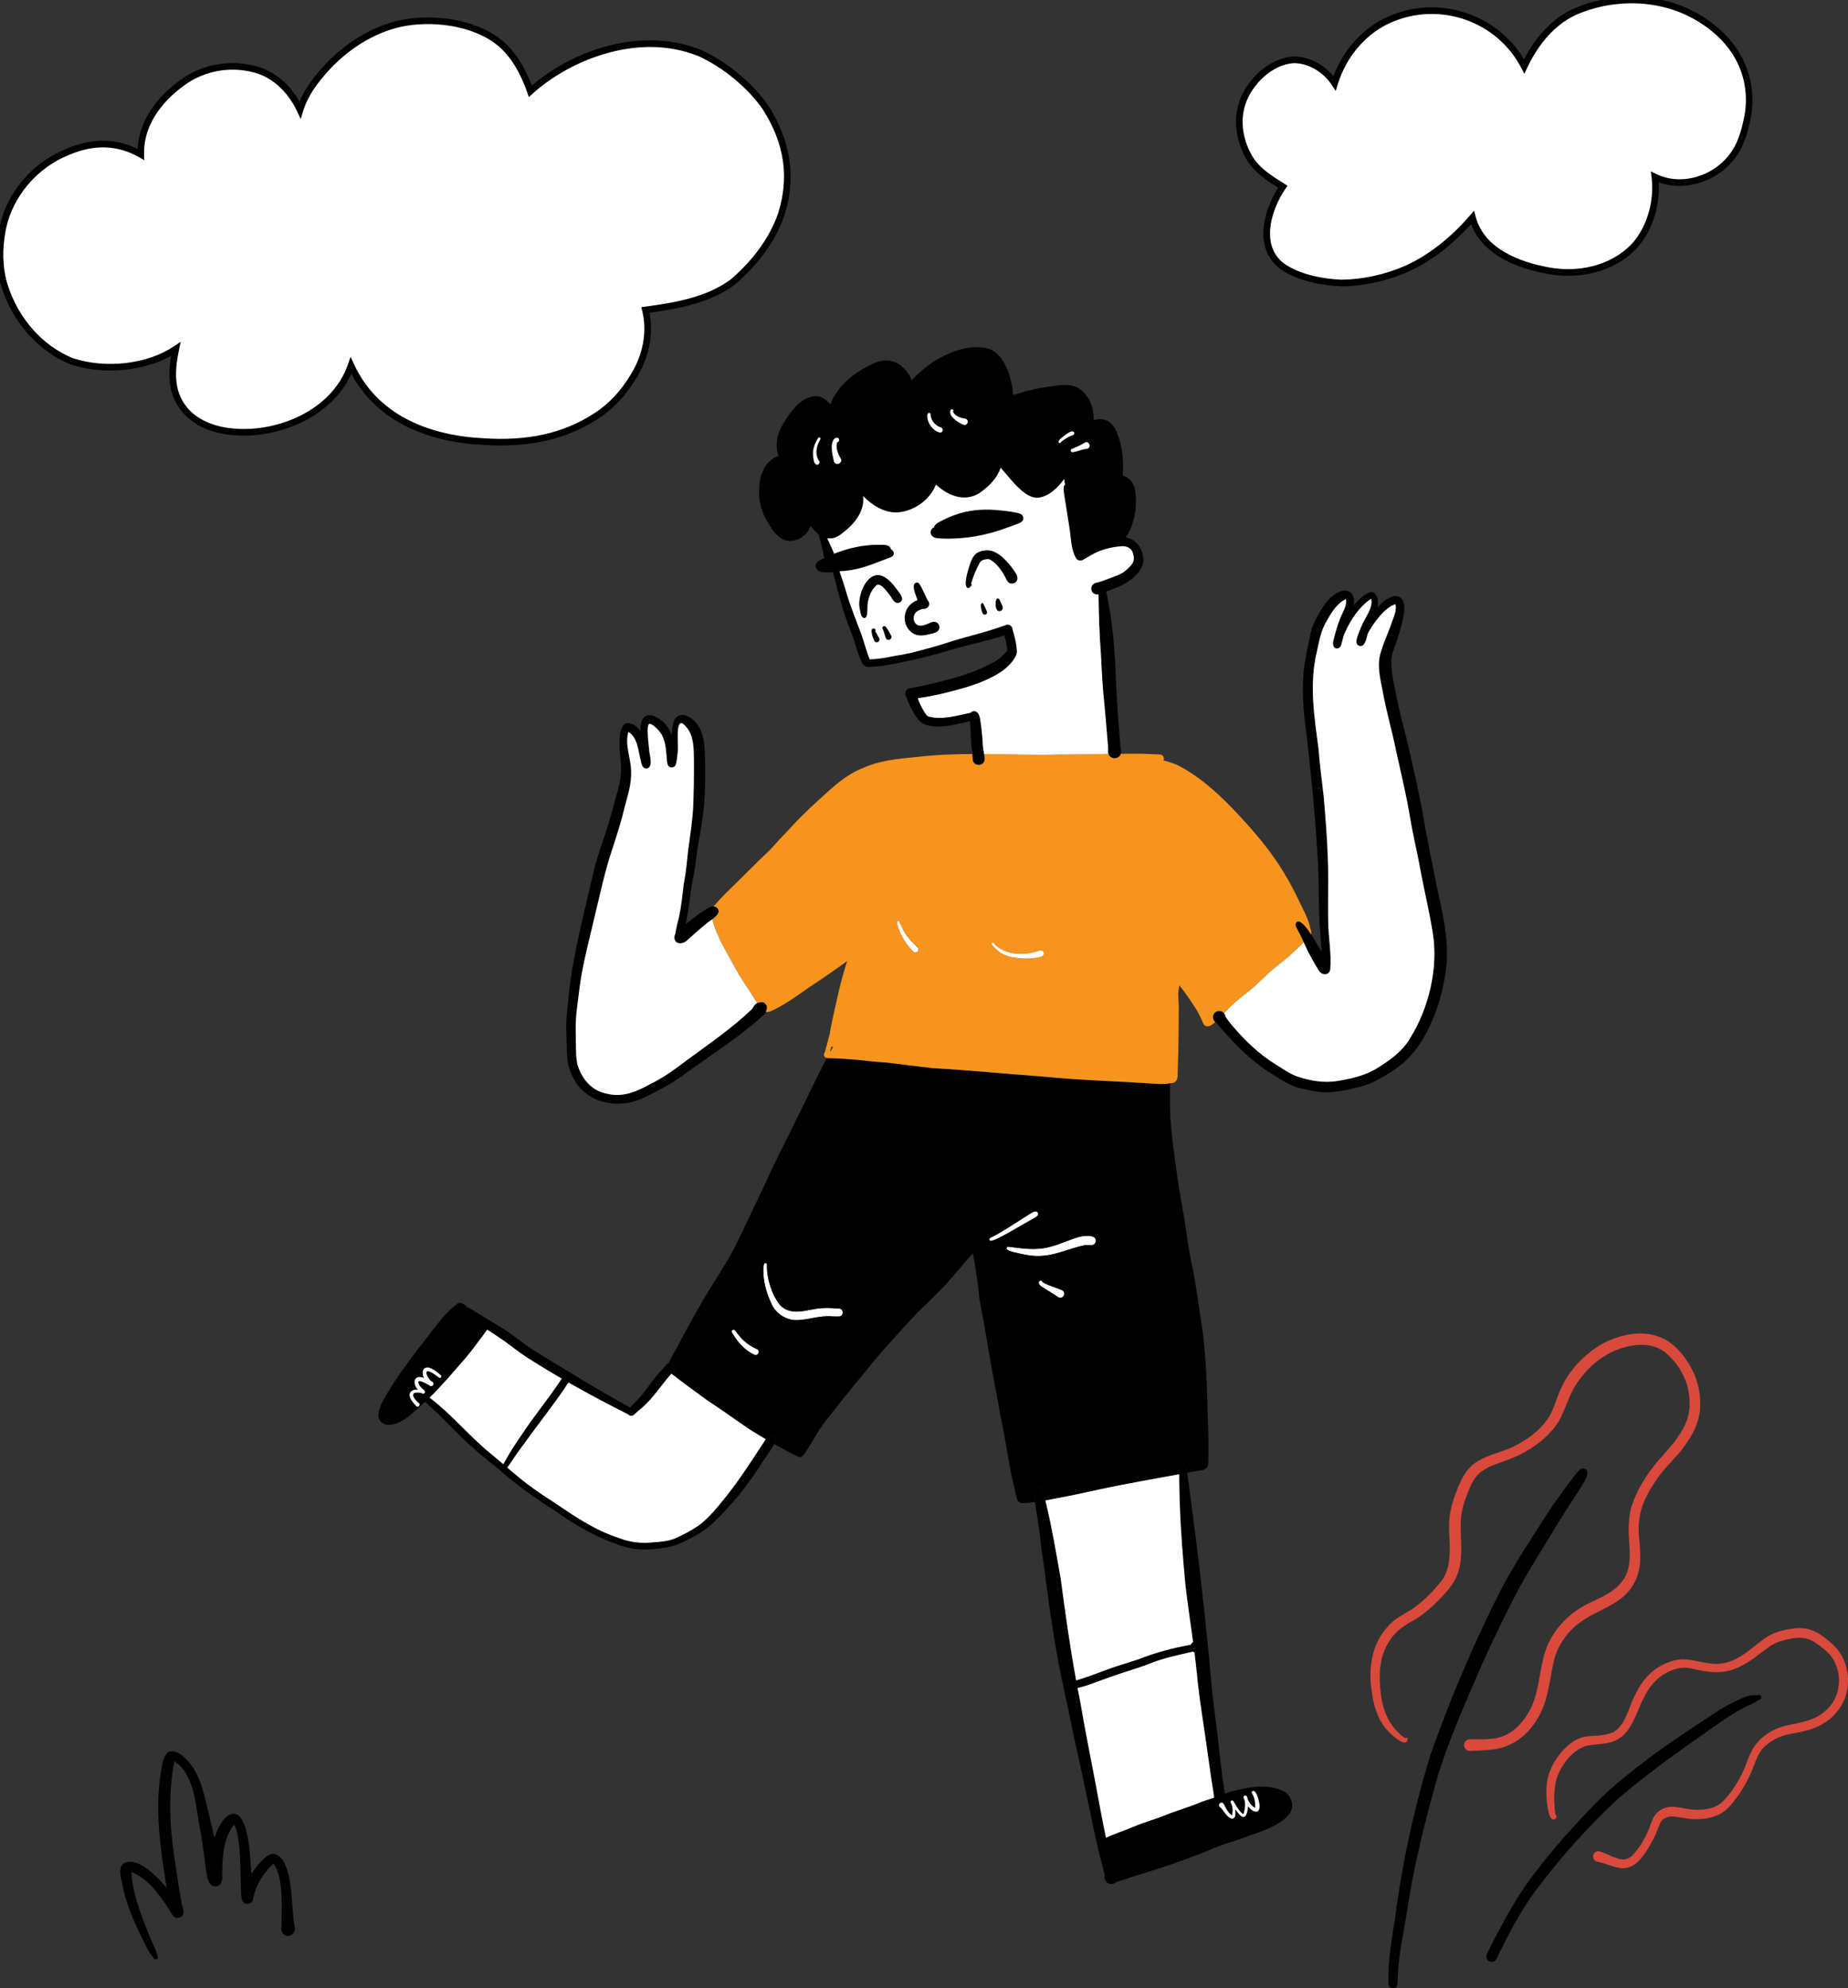<?xml version="1.0" encoding="UTF-8"?>
<svg id="Layer_1" data-name="Layer 1" xmlns="http://www.w3.org/2000/svg" viewBox="0 0 1394.15 1499.77">
  <rect x="0" y="0" width="1394.15" height="1499.77" fill="#333333" stroke="none"/>
  <defs>
    <style>
      .cls-1 {
        fill: #fff;
      }

      .cls-2 {
        fill: #d94a3d;
      }

      .cls-3 {
        fill: #f7941d;
      }

      .cls-4 {
        fill: #c9d9e1;
      }
    </style>
  </defs>
  <path class="cls-2" d="m572.2,1018.79c.9,1.78-1.11,4-2.96,3.19-6.04-2.74-11-7.73-14.72-13.12-.83-1.17-1.56-2.43-2.26-3.69-.29-.36-.41-.85-.24-1.32,1.32-2.26,3.06.33,3.92,1.57,2.21,2.94,4.71,5.67,7.64,7.91,2.1,1.57,4.37,2.92,6.76,4.01.76.29,1.52.66,1.86,1.45Z"/>
  <path class="cls-2" d="m633.05,987.01c3.66.33,3.58,5.82-.12,5.99-1.93.03-3.86-.04-5.39-.08-9.55-.87-18.66,3.14-28.15,2.8-7.35-.59-14.2-5.3-17.26-12.03-3.37-7.15-5.68-14.68-6.18-22.5-.07-2.6-.3-5.43.54-7.92.61-1.06,2.24-.54,2.13.68,0-.04,0-.07-.01-.11,0-.02,0-.05-.02-.07-.31,10.23,3.49,22.58,9.85,30.61,8.52,8.83,20.2,3.37,30.54,2.42,4.73-.42,9.38-.05,14.08.2Z"/>
  <path class="cls-2" d="m782.92,914.66c1.11,1.83-.97,3.19-2.38,3.95-2.24,1.26-4.48,2.51-6.71,3.8-5.77,3.34-11.53,6.71-17.39,9.9-2.92,1.39-5.85,3.28-9.08,3.73-.77-.05-1.33-.99-.92-1.69.9-1.17,2.83-1.55,3.99-2.32,6.6-3.54,12.84-7.7,19.17-11.69,2.71-1.72,5.39-3.5,8.14-5.16,1.48-.87,3.9-2.41,5.18-.5Z"/>
  <path class="cls-2" d="m801.3,973.24c3.66,2.08.35,7.44-3.18,5.11-2.97-2.13-6.13-3.95-9.22-5.86-1.83-1.45-5.15-2.49-5.29-5.15.11-1.64,2.63-1.82,2.92-.22,4.56,2.82,9.93,3.93,14.78,6.13Z"/>
  <path class="cls-2" d="m826.74,935.73c.08,1.74-1.36,3.46-3.16,3.46-1.71,0-3.4-.1-5.1.02-12.16,2.44-23.7,8.58-36.39,8.17-5.73-.08-11.33-1.52-16.9-2.75-1.89-.54-4.06-.89-5.55-2.24-.59-.74-.12-1.87.78-2.02,10.31,1.27,21.03,3.03,31.24.24,7.54-1.85,14.55-5.28,21.96-7.51,3.33-.91,12.81-2.39,13.11,2.63Z"/>
  <path class="cls-4" d="m541.74,685.7c1.52,2.85-1.31,5.46-4.36,7.69-.36-1.64-.54-3.15-.47-4.43-.7.61-1.45,1.45-2.43,1.36-.54-.11-.93-.66-.82-1.21.13-.6.67-1.05,1.06-1.48,1.18-1.3,2.36-2.62,3.53-3.93.12,0,.24-.01.37-.01,1.31.06,2.52.87,3.12,2.02Z"/>
  <path class="cls-4" d="m572.97,756.07c3.38-1.37,7.02,2.57,5.26,5.82-.07.52-.22,1-.45,1.46-.35-.04-.71-.11-1.07-.23-1.03-.4-1.77-1.24-2.43-2.1-1.09-1.43-2.11-2.91-3.09-4.42.52-.26,1.1-.45,1.77-.53Z"/>
  <path class="cls-4" d="m692.17,714.58c2.13,2.07-.94,5.34-3.12,3.32-3.91-3.81-7.05-8.37-9.45-13.26-.56-1.21-5.02-11.3-1.46-9.95h0c2.26,4.75,4.44,9.8,8.04,13.74,1.96,2.33,3.9,4.05,5.99,6.14Z"/>
  <path class="cls-4" d="m787.43,718.5c.66,2.28-1.55,3.23-3.36,3.5-5.82,1.35-11.86,1.34-17.76.47-6.39-.55-12.35-3.39-16.61-8.23-.65-.83-1.68-1.72-1.66-2.85.06-.78,1.24-.78,1.38-.06,8.8,9.57,23.48,9.64,34.98,5.58,1.26-.4,2.63.33,3.02,1.58Z"/>
  <path class="cls-4" d="m923.29,764.08s.08.09.11.14c-1.76,1.83-3.53,3.67-5.34,5.46-.41.38-.85.82-1.32,1.27-.49-.4-.9-.9-1.2-1.47-1.09-2.09-.43-4.74,1.5-6.09,1.94-1.36,4.65-1.04,6.24.7Z"/>
  <path class="cls-4" d="m989.2,704.94c-.22,1.49-1.02,2.73-2.85,3.11-.96.91-1.91,1.83-2.86,2.75-1.33-2.89-2.67-5.77-4.19-8.57-.72-1.57-1.96-3.1-1.97-4.89.03-1.34,1.22-2.44,2.54-2.35,2.78.68,6.17,5.08,9.33,9.95Z"/>
  <path d="m460.47,832.18c-16.37-2.15-27.45-12.69-31.68-28.48-1.47-7.69-1.07-15.6-1.45-23.4-.78-12.51,1.4-24.93,2.67-37.29,3.55-28.36,11.16-56.02,17.42-83.86,2.99-12.94,7.72-25.37,11.72-38.01,2.54-8.68,4.75-17.47,7.22-26.17,2.82-9.48,2.49-19.3,1.06-28.91-.39-5.28-.66-19.09,5.32-20.65,4.17-.45,8.08,2.78,10.47,5.93-.94-21.54,19.89-9.5,23.51,3.21.27-4.78.24-10.71,4.16-14.05,4.33-2.91,9.8-.05,12.89,3.4,8.25,7.97,7.75,20.14,8.19,30.75.21,10.8.01,21.63-.79,32.4-1.09,13.35-4.24,26.59-5.98,39.81-.67,8.48-2.87,17.18-4.07,25.48-1.11,8.25-2.02,16.54-3.74,24.68,3.67-3.03,7.45-5.92,11.38-8.61,3.09-1.83,6.09-4.68,9.85-4.74,1.31.06,2.52.87,3.12,2.02,2.47,4.62-6.52,8.62-9.32,11.4-4.73,3.77-9.13,7.92-13.7,11.87-2.52,2.98-8.74,4.11-9.82-.68,0,.01-.02.02-.02.03-.3-1.32-.01-2.78.65-4,.5-4.29,1.76-8.42,2.74-12.61,1.76-8.24,2.57-16.61,3.57-24.96,1.67-8.37,2.44-16.85,3.3-25.33,1.68-12.13,3.49-23.35,3.95-35.42.35-10.69.52-22.31.42-32.82-.19-8.51.16-18.01-5.78-24.83-9.05-11.14-5.68,13.67-6.36,17.85-.42,3.62-.47,7.41-1.67,10.88-.96,2.17-4.33,2.51-5.61.45-1.15-2.16-.87-4.76-1.21-7.13-.44-5.8-1.05-11.8-4.06-16.91-1.04-1.88-7.6-9.05-9.44-7.2.06-.12.11-.21.17-.32-.97,1.68-.86,3.7-.94,5.57.1,4.5.53,9,1.08,13.47-.02,3.9,3.65,13.15-1.47,14.6-3.2.71-4.24-2.81-4.66-5.27-2.11-7.49-2.14-17.78-9.48-22.25-2.85,9.71,1.79,19.39,2.04,29.15.52,9.88-2.62,19.01-5.04,28.3-2.51,10.62-5.88,20.99-9.29,31.36-6.22,18.71-10.07,38.11-14.77,57.24-3.85,16.1-8.02,32.27-10,48.73-.92,8.03-2.19,15.35-2.58,23.18-.26,5.33,0,11.47.02,16.57.18,5.59-.06,11.3,1.29,16.76,3.37,10.65,10.56,19.3,21.87,21.53,12.09,3.21,23.17-1.67,33.53-7.5,9.62-4.67,18.23-10.99,26.7-17.45,16.93-12.48,34.43-24.37,49.65-38.97,1.32-2.28,2.57-4.55,5.49-4.91,3.38-1.37,7.02,2.57,5.26,5.82-.16,1.28-.91,2.38-1.77,3.32-18.69,17.24-40.48,30.73-60.98,45.69-8.55,6.34-17.98,11.29-27.51,15.99-8.36,4.53-18.05,6.51-27.5,5.3Z"/>
  <path d="m708.27,471.18c.94,1.81.39,4.14-1.3,5.29-1.46,1.02-3.19,1.37-4.9,1.73-4.18,1.09-8.84,2.01-12.84-.17-10.31-6.13-8.35-21.42,2.88-25.29-.79-3.23-4.2-9.73-2.09-12.55.86-.98,2.33-1,3.28-.16,3.12,4.32,4.56,9.74,7.51,14.18.93,2.4-.99,5.01-3.5,5.08-2.34.06-4.62,1.05-6.31,2.66-2.58,2.55-2.19,7.61,1.06,9.45,3.01,1.43,6.41-.24,9.22-1.46,2.32-1.33,5.65-1.46,7,1.25Z"/>
  <path d="m680.49,450.8c.75,2.79-2.72,5.15-5.07,3.5-1.41-.9-2.16-2.42-3.06-3.77-1.63-2.35-7.77-11.26-10.88-9.25-4.06,3.47-6.19,8.82-6.85,14.02-.62,2.48.79,11.35-2.94,10.9-2.56-.89-2.35-4.41-3.01-6.6-2.49-9.05,5.09-29.71,16.9-25.17,4.78,2.03,8.18,6.26,11.21,10.33,1.28,1.97,3.06,3.73,3.71,6.04Z"/>
  <path d="m766.04,432c1.91,2.36,2.44,6.14-.67,7.74-5.09,2.15-6.21-3.22-8.12-6.54-2.67-4.12-5.61-8.34-9.93-10.86-1.58-1.03-3.41-.56-5.1-.11-1.67.29-2.75,1.38-3.43,2.89-2.66,4.82-4.64,9.97-6.16,15.25.91.71.23,1.81-.66,2.14-.24.85-1.29,1.35-2.09.93-3.45-1.8.75-14.53,1.79-17.7,2.32-7.23,5.11-10.18,12.94-10.72,6.45,0,11.69,4.83,15.75,9.38,2.14,2.34,4,4.9,5.68,7.59Z"/>
  <path d="m663.29,481.44c1.2,2.47-2.38,4.36-3.74,1.94-.71-1.46-4.07-10.17-.33-9.23.64-.13,1.29.28,1.35.97.02.32-.09.61-.28.81.89,1.9,2.08,3.63,3,5.5Z"/>
  <path d="m672.33,479.45c1.32,2.6-2.63,4.65-3.97,2.06-.99-2.28-1.38-4.7-2.33-6.99-1.34-1.25.79-3,2.03-1.92,1.82,2.03,2.9,4.61,4.27,6.85Z"/>
  <path d="m744.59,461.33c.32.81-.08,1.76-.84,2.15-.74.39-1.78.18-2.24-.55-.88-1.39-2.68-7.48-.51-8.1.38-.03.76.26.87.59,1.01,1.91,1.87,3.92,2.71,5.91Z"/>
  <path d="m756.38,457.63c.77,2.05-1.5,4.15-3.47,3.14-2.27-1.08-2.22-7.09-1.06-8.97.92-1.03,2.16,0,2.44,1.04.66,1.61,1.54,3.14,2.09,4.79Z"/>
  <path d="m710.51,406.24c-2.68-.26-6.01,0-7.73-2.46-1.35-1.99-.62-5.11,1.81-5.89.49-2.32,2.65-3.5,4.61-4.47,3.37-1.82,6.84-3.42,10.44-4.73,10.12-3.87,21.06-4.87,31.81-4.03,4.77.39,9.52.95,14.23,1.83,2.35.46,5.79.88,6.3,3.76.58,2.74-2.07,4.13-4.25,4.88-2.38.97-4.82,1.82-7.25,2.66-15.92,6.12-32.9,9.1-49.96,8.46Z"/>
  <path d="m849.23,405.35c8.27,1.46,13.51,9.06,13.36,18.11-1.14,9.02-11.7,16.35-19.57,19.51-2.76,1.19-5.62,2.16-8.45,3.18,4.82,22.58,6.71,45.74,7.36,68.77.7,14.41,1.72,28.81,2.9,43.19.18,2.25.28,4.53.58,6.77.4,1.19.58,2.48.19,3.67-.07.21-.15.42-.26.63-1.4,3.1-5.91,3.78-8.14,1.18-.47-.5-.79-1.07-1-1.68-.32-.97-.34-2.05-.15-3.08-.07-2.64-.39-5.29-.6-7.92-.68-8.87-1.5-17.74-2.29-26.6-1.35-12.2-1.95-24.44-2.56-36.7-1.14-15.33-1.69-30.71-1.87-46.07-.47.08-.95.1-1.43.04-5.23-.47-5.37-7.47-.5-8.78,3.39-.54,6.53-1.97,9.74-3.15,4.38-1.67,9.02-3.01,12.69-6.06,5.42-4.77,7.83-7.31,4.87-14.64-1.28-2.48-4.48-3.81-7.19-3.74-6.51.38-12.98,1.77-19,4.31-3.47,1.62-6.72,3.62-10.04,5.51-1.82,1.44-4.73,1.45-6.06-.66-4.14-7.21-3.73-15.95-5.14-23.94-1.15-7.54-2.38-15.06-3.59-22.6-.34-2.59-1.07-5.34-.44-7.92.14-.47.47-.81.87-1.02-.26-1.42-.51-2.84-.75-4.26-4.57,6.24-10.72,12.48-18.6,13.93-11.06,1.86-22.3-15.12-29.24-22.45-2.49,7.43-8.22,13.36-14.43,17.92-11.34,8.68-24.91,3.59-34.38-5.26-4.54,11.56-16.38,19.91-28.68,20.96-10.18.61-19.4-5.33-26.29-12.31,1.57,12.14-7.77,22.41-16.97,29-3.51,2.64-6.9,3.36-10.08,2.78,1.78,3.87,3.61,7.72,5.18,11.69,10.44-4.12,21.59-6.74,32.8-6.73,3.29.31,9.13-1.01,10.04,3.29,2.94,1.58,3.07,5.11-.34,6.21-4.1,1.58-8.21,3.11-12.32,4.69-8.24,3.17-16.9,5.42-25.76,5.77-.11.02-.23.04-.34.06,1.9,5.51,3.77,11.03,5.36,16.65,3.15,10.49,7.33,20.62,11.13,30.87,2.2,6.24,3.78,12.69,6.27,18.83,6.52-.09,12.2-1.22,18.37-2.46,8.04-1.15,15.9-3.01,23.69-5.27,7.32-1.76,14.46-4.19,21.65-6.43,8.23-2.47,16.58-4.54,24.81-7.02,4.64-1.34,9.21-2.93,13.78-4.48,2.16-1.29,5.26.24,5.43,2.79l.2.82c1.47,5.03,2.77,10.11,3.13,15.36.09,1.29-.15,2.6-.62,3.8-2.37,4.97-6.6,8.96-11.03,12.14-8.11,5.49-17.3,8.92-26.57,11.87-12,3.52-24.19,6.52-36.58,8.27,1.25,3.47,2.81,6.8,4.72,9.97.95,1.33,1.75,3.09,3.32,3.77,10.39,2.88,21.49-.73,31.75-2.77,1.1-1.37,3.11-1.59,4.57-.68,1.63.94,2.22,3.05,2.56,4.79,1.14,6.03,1.65,12.14,2.07,18.25,0,2.96.61,5.85,1.04,8.76.23,1.5.4,3.01.4,4.53-.83,4.49-7.26,5.02-8.82.7-.39-1.75-.38-3.5-.45-5.26-.05-1.19-.13-2.38-.39-3.57-.97-7.03-.57-14.17-1.36-21.23-10.6,2.64-32.34,8.71-39.67-1.97-3.12-4.14-5.45-8.83-7.37-13.62-.72-2.26-2.67-4.4-1.42-6.83.77-1.8,2.7-2.46,4.5-2.55,2.39-.42,4.76-.94,7.14-1.41,19.16-4.39,38.75-8.95,55.97-18.77,3.33-2.16,6.48-4.77,8.92-7.92-.19-3.93-1.17-7.8-2.12-11.61-12.43,4.17-25.91,6.71-38.39,10.36-16.91,5.18-34.51,9.42-51.86,12.35-3.63.57-7.3.87-10.97,1.03-2.57.43-5.12-.59-6.23-3.05-3.54-7.14-5-15.11-7.97-22.48-5.17-12.79-8.89-26.11-12.23-39.47-.55-2.14-1.13-4.27-1.68-6.41-2.6.26-5.22.32-7.82.03-4.19-.25-7.14-4.54-3.77-7.89,1.55-1.16,3.35-1.98,5.11-2.83-.77-1.82-.71-4.15-1.3-5.98-.97-3.98-1.96-7.96-3.06-11.9,0-.03-.01-.07-.02-.1-2.24-1.67-4.29-3.86-6.1-6.25-2.15,6.73-8.75,11.42-15.8,11.32-9.47-.48-14.24-10.13-18.3-17.44-7.62-13.4-7.22-41.03,10.03-46.62-3.79-10.16.31-20.24,6.19-28.64,5.21-7.87,12.56-16.63,22.84-16.49,4.13.29,7.21,3.42,10.1,6.06,5.49-14.17,18.25-24.13,31.7-30.37,13.56-6.47,23.57-.39,29.77,12.3,12.97-14.56,35.81-27.89,55.86-24.31,14.33,3.15,19.48,22.74,20.51,35.49,7.73-2.29,15.2-4.57,23.18-5.73,6.63-.9,13.34-2.47,20.04-1.6,11.85,2,18.07,15.19,17.53,26.26,9.72-2.61,15.38,2.49,18.26,11.47,2.58,6.94,3.8,14.42,3.88,21.82.04,2.86-.13,5.72-.14,8.58,4.31,1.37,8.19,5.02,9.02,9.94,2.1,11.21.14,27.19-6.88,36.63Z"/>
  <path d="m990.57,822.93c-5.92-1.1-11.91-2.31-17.4-4.86-5.54-2.63-10.55-6.2-15.78-9.39-13.63-8.48-24.77-20.25-35.47-32.08-1.41-1.62-2.71-3.33-4.08-4.99-.97-.44-1.79-1.2-2.29-2.15-1.09-2.09-.43-4.74,1.5-6.09,1.94-1.36,4.65-1.04,6.24.7.69.76,1.13,1.75,1.22,2.78.99,1.51,1.96,2.89,2.99,4.15,10.11,12.46,21.75,23.86,35.49,32.28,4.8,2.97,9.67,6.42,14.92,8.44,10.15,3.54,21.12,5.44,31.8,3.55,10.42-1.76,20.98-4.16,29.94-10.02,9.37-5.9,18.68-12.47,24.23-22.31,13.93-22.24,21.22-52.44,17.14-78.46-2.34-14.97-5.85-29.72-8.76-44.58-1.35-7.67-2.89-15.32-4.54-22.93-1.73-7.85-3.23-15.75-4.55-23.68-2.67-15.55-6.41-30.88-9.8-46.28-3.04-15.21-7.49-30.08-10.21-45.35-1.99-10.39-4.64-20.15-1.36-30.12,1.99-6.63,4.88-12.95,7.26-19.45,1.62-5.26,4.85-10.7,3.72-16.31,0,0,0,0,0,0-7.62,1.89-16.07,13.61-19.94,20.25-2.14,3.29-1.64,8.53-4.96,10.91-1.48.79-3.42.23-4.21-1.3-.94-2.14.11-4.48.75-6.55.79-2.31,1.72-4.58,2.72-6.81,2.2-5.86,9.32-14.42,7.19-20.64-9.12,6.16-15.3,15.72-19.75,25.61-1.48,3.04-1.79,6.43-2.89,9.59-.65,1.98-3.25,3.16-4.9,1.61,0,0,0,0,0,0-1.83-1.67-1.08-4.49-.54-6.61,1.3-5,2.63-10.03,4.58-14.82,1.68-4.77,5.6-10.05,4.59-15.22-6.74,3.33-10.79,9.89-14.35,16.24-4.41,7.05-5.8,15.26-7.55,23.25-5.99,24.05-2.09,48.94,1.14,73.09.9,12.01,2.54,23.92,3.89,35.88,1.42,15.74,2.62,31.5,3.19,47.3.62,16-.06,31.86.27,47.84.17,11.91,2.55,23.79,1.55,35.71-.66,4.82-6.33,4.79-8.61,1-3.07-4.86-5.82-9.94-8.49-15.03-2.41-4.94-4.52-10.03-7.14-14.86-.72-1.57-1.96-3.1-1.97-4.89.03-1.34,1.21-2.44,2.54-2.35,5.54,1.35,13.6,17.58,17.15,22.77-.67-10.59-1.78-21.16-1.9-31.78-.46-14.75-.21-29.53-1.43-44.26-1.6-27.89-4.49-55.67-7.51-83.42-2.12-15.51-4.02-31.18-3.04-46.86.46-11.79,3.48-23.25,5.8-34.77.95-3.93,2.67-7.6,4.57-11.14,2.71-5.06,5.59-10.12,9.72-14.17,3.59-3.28,8.43-7,13.56-5.62,4.52,1.53,5.26,6.99,4.27,11.07,2.61-2.93,10.72-11.75,14.83-9.99,3.87,2.31,4.05,7.57,3.36,11.56,4.63-6.26,17.08-14.75,19.92-2.51.93,5.74-.99,11.48-2.29,17.02-.95,3.65-2.03,7.26-3.24,10.83-1.37,4.2-3.23,8.29-3.93,12.68-.52,7.86,1.04,15.6,2.69,23.24,1.89,11.48,4.94,22.7,7.8,33.96,5.53,23.03,10.9,46.14,14.76,69.51,2.94,15.28,5.89,30.55,9.02,45.79,3.97,19.07,8.89,38.48,7.37,58.08-2.53,25.8-13.11,58.18-33.3,75.36-6.35,5-13.24,9.33-20.39,13.09-7.11,3.53-14.91,5.41-22.67,6.89-8.05,1.55-16.34,2.42-24.43.6Z"/>
  <path d="m915.86,1356.01c-.09-1.41-.22-2.92-.42-4.08-1.46-8.44-2.67-17.16-3.81-25.58-2.98-22.35-6.85-43.46-8.88-65.7-.48-4.77-1.03-9.47-1.62-14.13-.43-.14-.87-.36-1.28-.67-9.98,2.4-20.02,4.33-29.64,7.93-10.82,4.41-22.14,7.4-33.12,11.39-8,2.71-15.9,6.29-24.17,8.08.59,3.09,1.2,6.18,1.83,9.27,3.64,21.72,8.09,43.28,12.16,64.93,2.41,12.95,4.72,25.92,7.45,38.8,6.01-2.91,12.54-4.88,18.71-7.49,7.76-3.36,15.54-5.68,23.44-8.48,9.19-4.05,19.6-6.73,28.74-10.64,3.24-1.29,7.16-2.5,10.62-3.62Zm53.28-4.48c3.59,2.38,5.98,6.76,5.71,11.09-.7,10.24-18.38,17.17-26.88,20.14-6.09,1.88-11.93,4.46-18.02,6.32-6.96,1.79-13.54,4.64-20.12,7.5-15.88,6.33-32.04,11.87-48.39,16.87-6.4,1.83-12.61,4.26-19.02,6.06-2.79,2.41-7.1,2.07-8.75-1.45-.54-1.11-.59-2.37-.26-3.52-1.26-5.74-2.87-11.39-4.35-17.08-3.39-14.27-6.1-28.69-9.3-43.01-4.32-21.3-9.35-42.45-13.59-63.77-4.77-21.63-9.33-43.3-12.47-65.24-3.05-18.79-4.96-37.74-7.97-56.54-1.15-10.48-2.49-20.91-4.24-31.31-.23-1.55-.46-3.05-.66-4.56-.12-.85-.22-1.7-.31-2.58-.1-2.1-.76-4.37.15-6.36.85-1.65,2.88-2.24,4.46-1.25,1.04.65,1.55,1.69,1.96,2.79.68,2.01,1.13,4.08,1.59,6.15.16.71.32,1.41.49,2.11,4.52,18.71,7.64,37.73,11.03,56.67,3.42,25.72,6.98,51.44,11.67,76.97,7.53-2.24,14.88-5.01,22.23-7.78,8.2-3.11,16.65-5.45,24.96-8.22,12.71-5.11,25.99-8.52,39.35-10.96.35-.88.96-1.56,1.69-2.01-1.96-14.45-4.16-28.62-5.81-43.26-1.9-20.44-3.59-40.94-4.25-61.47-.18-5.84-.34-11.68-.41-17.53.05-1.39,0-2.85,0-4.3,0-2.53.15-5.06,1.26-7.27.81-1.17,2.4-1.14,3.26-.05,1.08,1.4,1.1,3.28,1.42,4.96.06.41.11.82.16,1.23.61,4.58,1.15,9.18,1.77,13.77,6.35,47.6,11.94,95.33,16.24,143.17.95,13.45,3.1,26.78,4.67,40.17,1.59,13.93,2.87,27.9,5.17,41.74.04,1.05.3,2.13.55,3.21,3.03-1.12,6.11-2.1,9.29-2.73,11.58-2.69,24.82-4.54,35.72,1.31Z"/>
  <path d="m423.79,1039.89c-9.18-5.34-18.26-10.85-27.2-16.58-5.23-3.55-10.26-7.38-15.31-11.2-4.51-3.18-9.14-6.18-13.76-9.18-.02.03-.04.07-.07.1-2.39,3.45-4.91,6.79-7.48,10.1-6.64,9.4-14.58,17.73-22.04,26.45-4.56,4.95-9.01,10.02-13.88,14.66.29.24.58.46.88.64,16.8,12.95,30.32,29.8,46.92,42.95,2.64,2.17,5.24,4.38,7.83,6.6.63-1.2,1.47-2.35,2.01-3.49,3.77-6.85,7.93-12.97,12.29-19.35,9.44-14.24,20.46-27.44,29.8-41.71Zm155.7,43.7c2.53-1.76,6.33.84,5.49,3.86-.27.63-.57,1.24-.88,1.84-2.31,4.44-5.65,8.3-8.24,12.61-6.03,9.46-12.53,18.66-19.63,27.34-9.91,11.19-19.82,23.29-33.41,30.11-5.03,2.6-10.03,5.39-15.52,6.9-8.43,1.96-17.3,2.86-25.96,2.42-5.97-.6-11.79-2.18-17.36-4.38-16.46-5.74-31.4-14.99-45.63-24.91-15.8-9.98-30.88-20.97-44.81-33.44-13.84-10.48-26.37-22.47-38.46-34.9-4.04-3.99-8.13-7.93-12.33-11.75-.66-.67-1.4-1.29-2.1-1.94-8.06,7.25-17.38,17.93-28.67,17.46-15.58-3.74,1.2-24.66,5.41-32.31,10.99-16.51,23.45-32.01,35.67-47.62,3.45-3.86,6.99-7.71,11.14-10.81.76-.6,1.45-1.3,2.51-1.35,2.4,0,4.19,1.8,5.94,3.36,4.16,1.84,7.86,4.77,11.8,7.04,5.27,3.22,10.69,6.19,15.86,9.57,8.04,5.25,15.37,11.53,23.54,16.6,23.68,14.5,47.07,29.1,71.46,42.3,3.06-3.13,6.31-6.09,9.1-9.48,3.09-3.84,5.78-7.97,8.85-11.83,3.08-4.18,6.58-7.16,9.52-11.24.48-.38.97-.63,1.46-.76,3.53-1.01,6.75,3.86,3.36,6.72-.36.39-.71.78-1.06,1.17-7.87,8.79-13.76,18.58-22.73,26.2-1.74,1.45-3.5,2.87-5.16,4.41-1.15,1.44-3.44,1.63-4.66.14-15.19-7.62-30.22-15.6-44.98-24.03-.8.75-1.35,1.71-1.96,2.68-9.65,14.57-20.7,28.1-30.8,42.34-3.95,5.15-7.7,10.45-11.25,15.9-.56.66-1.36,2.07-2.26,3.22,6.31,5.4,12.63,10.76,19.41,15.57,4.78,3.44,9.68,6.72,14.66,9.86,8.93,5.95,17.64,12.18,27.1,17.29,8.47,5.05,17.66,8.73,27.03,11.74,6.97,2.08,14.27,2.71,21.5,1.92,5.76-.39,11.61-.82,17-3.05,6.38-2.81,12.02-5.85,17.7-9.66,8.13-6.16,14.19-13.9,20.48-21.68,9.86-12.32,18.45-25.6,27.07-38.79,1.13-1.44,1.97-3.14,3.03-4.63.52-.74,1.1-1.42,1.8-2.01Z"/>
  <path class="cls-1" d="m313.89,1060.59c-1.51-1.69-3.03-3.41-4.09-5.43-2.37-4.47.88-7.44,5.45-6.93-4.52-4.97-2.95-11.76,4.61-8.84-1.98-3.46-1.22-8.84,3.81-7.8,3.44,1.14,6.5,3.49,9.1,5.97.64.87-.27,2.09-1.29,1.77-2.69-1.8-5.24-4.22-8.46-5.06-2.77-.23-.52,4,.19,5.1.71.96,1.43,2.03,2.43,2.68,1.37.29,1.83,2.11.8,3.04-.71.72-1.96.57-2.6-.17-2.16-1.2-4.09-2.32-6.43-3.01-2.62-.77-1.82,1.66-.96,3.04.95,1.58,2.42,2.67,3.71,3.92,1.41,1.72-.84,3.3-2.33,1.85-1.73-.27-3.69-.56-5.33.11-2.65,1.57,1.78,6.31,3.37,7.4,1.9,1.29-.36,3.99-1.98,2.35Z"/>
  <path class="cls-1" d="m929.38,1371.84c-4.28-1.05-5.84-6.17-9.07-8.75-2.32-2.21,1.75-5.04,3.02-2.12,1.44,3.08,3.33,6.51,6.17,8.46.58-3.05.76-6.83-.99-9.49-.16-.27-.27-.58-.2-.9.44-1.65,2.28-1.02,2.64.34,1.97,3.15,3.95,7,7.04,9.14,1.1-3.07,1.62-6.18,1.16-9.4,0-1.55-2.36-4.2.14-4.79,1.59-.07,1.76,1.86,2.04,3.02,1.29,2.44,2.89,5.24,5.61,6.21.13-3.71-.45-7.69-2.43-10.86-.41-.4-.33-1.1.07-1.47,2.07-1.45,3.34,2.04,4,3.47,1.04,2.87,2.91,9.01.5,11.42-2.85,1.53-5.81-1.48-7.46-3.56-1.12,10.1-4.05,10.43-9.66,2.27-.07,2.32.87,6.97-2.58,7.01Z"/>
  <path class="cls-1" d="m747.36,936.03c-.78-.05-1.33-.99-.92-1.69.9-1.18,2.83-1.55,3.98-2.33,6.6-3.54,12.84-7.69,19.17-11.69,2.71-1.72,5.39-3.5,8.14-5.16,1.48-.87,3.9-2.41,5.18-.5,1.11,1.83-.97,3.19-2.38,3.95-2.24,1.26-4.48,2.51-6.71,3.8-5.77,3.34-11.53,6.71-17.39,9.9-2.92,1.39-5.85,3.28-9.08,3.72Z"/>
  <path class="cls-1" d="m782.09,947.39c-5.73-.09-11.33-1.52-16.9-2.75-1.89-.54-4.06-.89-5.55-2.24-.59-.74-.12-1.87.78-2.02,10.31,1.27,21.03,3.03,31.24.24,7.54-1.85,14.55-5.28,21.96-7.51,3.33-.91,12.8-2.39,13.11,2.63.08,1.74-1.36,3.46-3.16,3.46-1.71,0-3.4-.1-5.11.02-12.17,2.44-23.7,8.58-36.39,8.17Z"/>
  <path class="cls-1" d="m798.12,978.35c-2.97-2.13-6.13-3.95-9.23-5.86-1.82-1.45-5.16-2.49-5.29-5.15.1-1.64,2.62-1.82,2.92-.22,4.56,2.82,9.93,3.92,14.77,6.13,3.67,2.08.35,7.44-3.18,5.11Z"/>
  <path class="cls-1" d="m569.24,1021.97c-6.04-2.74-11-7.73-14.72-13.12-.83-1.18-1.56-2.43-2.26-3.69-.29-.35-.42-.85-.24-1.32,1.32-2.26,3.06.33,3.92,1.57,2.21,2.94,4.72,5.67,7.64,7.91,2.1,1.57,4.37,2.91,6.76,4.01.76.29,1.52.66,1.86,1.45.91,1.78-1.11,4-2.96,3.19Z"/>
  <path class="cls-1" d="m599.39,995.73c-7.35-.59-14.2-5.31-17.26-12.03-3.37-7.15-5.68-14.68-6.18-22.5-.07-2.61-.3-5.44.54-7.92.61-1.06,2.23-.54,2.13.68,0-.04-.01-.08-.02-.12,0-.02-.01-.05-.02-.07-.31,10.23,3.49,22.58,9.85,30.61,8.51,8.84,20.19,3.37,30.54,2.43,4.73-.43,9.38-.05,14.08.2,3.65.32,3.58,5.82-.12,5.99-1.93.03-3.87-.04-5.39-.08-9.55-.87-18.67,3.14-28.15,2.8Z"/>
  <path class="cls-1" d="m689.05,717.9c-3.91-3.81-7.05-8.37-9.45-13.26-.56-1.21-5.02-11.3-1.46-9.95,0,0,0,0,0-.01,2.26,4.76,4.43,9.81,8.04,13.75,1.96,2.33,3.9,4.05,5.99,6.14,2.12,2.07-.94,5.34-3.12,3.32Z"/>
  <path class="cls-1" d="m766.32,722.47c-6.39-.55-12.35-3.39-16.61-8.23-.65-.83-1.68-1.72-1.66-2.85.05-.78,1.24-.78,1.38-.06,8.8,9.57,23.48,9.64,34.98,5.58,1.26-.4,2.63.33,3.02,1.58.66,2.28-1.55,3.23-3.36,3.5-5.82,1.35-11.86,1.34-17.76.47Z"/>
  <path class="cls-1" d="m615.05,349.87c-1.16-1.22-1.22-3.04-1.5-4.61-.9-5.25.72-10.52,3.71-14.84.2-.41.69-.62,1.13-.46,1.49.83-.39,2.48-.66,3.57-2.07,4.28-2.65,9.75-.02,13.86,1.8,1.76-1,4.4-2.65,2.48Z"/>
  <path class="cls-1" d="m629.09,348c-1.02-4.9-3.06-12.18-.08-16.61,1-1.2,3.37-1.9,4.01,0,.32,1.02-.41,2.18-1.5,2.24-1.15,4.04.56,8.57,2.66,12.04,2.05,3.64-3.65,6.28-5.09,2.34Z"/>
  <path class="cls-1" d="m708.82,326.28c-5.21-1.56-8.98-6.73-9.26-12.12-.04-.86-.04-1.89.68-2.49.52-.44,1.33-.26,1.66.32.24.35.09.73.15,1.1.47,4.45,3.67,8.04,7.9,9.37,2.28.83,1.23,4.37-1.13,3.81Z"/>
  <path class="cls-1" d="m726.83,320.41c-3.64-1.36-12.09-6.71-9.61-11.3.92-1.04,2.95.3,1.68,1.35,1.15,2.66,4.06,4.03,6.67,4.83,1.33.42,3.03.11,4,1.29,1.61,1.82-.52,4.75-2.74,3.84Z"/>
  <path class="cls-1" d="m799.18,334.21c-2.37-1.49,2.73-4.68,3.78-5.63,1.64-1.01,6.13-5.01,7.46-2.17.23.75-.2,1.63-.98,1.85-2,.53-3.82,1.57-5.57,2.65-1.13.73-2.44,1.58-3.34,2.49-.28.5-.69,1.06-1.35.81Z"/>
  <path class="cls-1" d="m808.95,341.13c-1.6-.15-1.56-2.56.06-2.64,2.38-.96,4.7-2.08,6.99-3.24.75-.42,1.48-.86,2.21-1.32,3.49-1.92,5.64,3.75,1.77,4.62-3.8.3-7.29,2.24-11.03,2.57Z"/>
  <path d="m569.24,1021.97c1.85.82,3.86-1.41,2.96-3.19-.34-.79-1.1-1.16-1.86-1.45-2.39-1.09-4.65-2.44-6.76-4.01-2.93-2.24-5.43-4.97-7.64-7.91-.86-1.24-2.6-3.83-3.92-1.57-.17.47-.05.96.24,1.32.69,1.26,1.43,2.51,2.26,3.69,3.72,5.39,8.68,10.38,14.72,13.12Zm63.69-28.96c3.7-.17,3.78-5.67.12-5.99-4.7-.25-9.35-.63-14.08-.2-10.34.95-22.02,6.41-30.54-2.42-6.36-8.03-10.16-20.38-9.85-30.61,0,.02.01.05.02.07,0,.04.01.07.01.11.1-1.22-1.52-1.73-2.13-.68-.84,2.49-.61,5.32-.54,7.92.5,7.81,2.81,15.35,6.18,22.5,3.06,6.72,9.91,11.44,17.26,12.03,9.49.34,18.6-3.66,28.15-2.8,1.53.04,3.46.11,5.39.08Zm147.61-74.4c1.41-.76,3.49-2.11,2.38-3.95-1.29-1.91-3.7-.36-5.18.5-2.75,1.66-5.43,3.44-8.14,5.16-6.33,4-12.57,8.15-19.17,11.69-1.16.77-3.08,1.15-3.99,2.32-.41.7.14,1.64.92,1.69,3.23-.45,6.16-2.33,9.08-3.73,5.86-3.19,11.62-6.55,17.39-9.9,2.23-1.29,4.47-2.54,6.71-3.8Zm17.58,59.74c3.53,2.33,6.85-3.03,3.18-5.11-4.85-2.2-10.21-3.31-14.78-6.13-.29-1.6-2.81-1.42-2.92.22.13,2.66,3.46,3.7,5.29,5.15,3.1,1.91,6.26,3.73,9.22,5.86Zm25.46-39.15c1.8,0,3.24-1.72,3.16-3.46-.31-5.02-9.78-3.54-13.11-2.63-7.41,2.23-14.42,5.66-21.96,7.51-10.21,2.79-20.94,1.03-31.24-.24-.9.15-1.37,1.29-.78,2.02,1.49,1.35,3.66,1.7,5.55,2.24,5.57,1.23,11.17,2.67,16.9,2.75,12.68.41,24.22-5.73,36.39-8.17,1.7-.12,3.39-.02,5.1-.02Zm88.07,146c-.03,6.49.09,13.02-.23,19.48-.41,2.86-3.11,4.41-5.86,4.42-3.29.54-6.56,1.2-9.84,1.79-.05-.41-.11-.82-.16-1.23-.32-1.68-.34-3.56-1.42-4.96-.86-1.09-2.44-1.12-3.26.05-1.11,2.21-1.27,4.75-1.26,7.27-19.57,3.66-39.22,6.95-58.7,11.12-8.36,1.85-16.71,3.71-25.11,5.38-5.7.97-11.4,2.24-17.14,3.28-.46-2.07-.92-4.14-1.59-6.15-.41-1.11-.91-2.14-1.96-2.79-1.58-.99-3.61-.4-4.46,1.25-.91,1.99-.25,4.25-.15,6.36.09.87.2,1.73.31,2.58-3.33.42-6.67.69-10.02.71-2.2-.17-3.5-2.07-3.8-4.11-.95-3.89-1.88-7.79-2.76-11.69-3.76-16.51-5.74-33.36-9.49-49.88-2.69-16.63-6.33-33.1-9.01-49.74-1.93-13.02-4.56-25.9-6.93-38.83-1.03-11.5-2.63-22.85-4.92-34.16-6.52,7.38-12.76,15-19.33,22.34-7.44,8.2-15.74,15.74-23.53,23.53-12.94,14.13-26.13,28.08-37.96,43.18-10.8,12.52-20.86,25.77-31.19,38.67-5.33,6.94-9.12,14.83-14,22.06-3.54,5.73-4.62,4.19-9.97,1.59-4.65-2.38-9.24-4.86-13.79-7.43.32-.61.61-1.22.88-1.84.83-3.02-2.97-5.63-5.49-3.86-.7.59-1.28,1.27-1.8,2.01-4.17-2.45-8.3-4.97-12.39-7.55-10.44-7.08-20.62-14.55-31.21-21.42-9.3-6.66-18.52-13.47-27.57-20.47.35-.39.7-.78,1.06-1.17,3.39-2.85.18-7.73-3.36-6.72,2.6-4.9,5.26-9.77,7.92-14.64,7.88-14.98,16.1-29.78,25.05-44.15,6.42-10.42,13.19-20.65,18.58-31.67,9.22-19.51,18.83-38.83,27.69-58.5,5.53-11.59,11.66-22.86,17.03-34.52,7.93-15.5,15.07-31.43,23.36-46.74.79.16,1.63.13,2.44.14,6.79.07,13.56.76,20.35,1.2,7.69.95,14.83,1.61,22.75,2.12,11.4,1.53,22.84,2.78,34.25,4.18,27.87,1.5,55.38,4.37,83.29,6.35,27.54,2.87,55.24,3.37,82.85,5.32,4.33.28,8.68.5,12.96-.29-.15,3.98-.2,7.96-.18,11.94-.28,10.78.9,21.48,2.02,32.18,2.26,17.63,4.57,35.28,8,52.73,2.39,13.46,3.59,26.83,6.57,40.06,3.36,15,4.77,30.34,7.43,45.37,4.12,28.19,4.01,57.55,5.07,85.83Z"/>
  <path class="cls-3" d="m626.63,793.03c.61-1.08,1.23-2.16,1.85-3.23-.44-.13-.88-.28-1.28-.47-.31,1.24-.63,2.47-.95,3.71.13,0,.25,0,.38,0Zm62.42-75.13c2.19,2.02,5.25-1.25,3.12-3.32-2.09-2.1-4.03-3.81-5.99-6.14-3.6-3.94-5.78-8.99-8.04-13.75h0c-3.56-1.35.9,8.75,1.46,9.96,2.41,4.88,5.55,9.44,9.45,13.26Zm95.02,4.1c1.81-.27,4.01-1.22,3.36-3.5-.39-1.25-1.76-1.98-3.02-1.58-11.5,4.06-26.18,3.99-34.98-5.58-.14-.73-1.33-.73-1.38.06-.02,1.12,1.01,2.02,1.66,2.85,4.26,4.83,10.22,7.67,16.61,8.23,5.9.87,11.94.88,17.76-.47Zm204.54-21.51c.47,1.33.81,3,.59,4.44-3.16-4.88-6.56-9.27-9.33-9.95-1.33-.08-2.51,1.02-2.54,2.35.01,1.79,1.26,3.32,1.97,4.89,1.52,2.8,2.86,5.68,4.19,8.57-3.64,3.52-7.26,7.06-11.03,10.44-5.42,4.59-11.17,8.78-16.38,13.62-3.36,3.04-6.5,6.32-9.9,9.32-4.68,4.17-9.88,7.72-14.52,11.94-2.91,2.55-5.6,5.32-8.27,8.1-.03-.05-.07-.09-.11-.14-1.59-1.75-4.3-2.06-6.24-.7-1.93,1.35-2.59,4-1.5,6.09.29.57.71,1.07,1.2,1.47-2.28,2.16-5.22,4.57-8.05,2.39-.99-.76-1.29-1.94-1.67-3.06-1.27-2.83-2.61-5.61-4.15-8.29-4.14-6.42-8.38-12.84-13.22-18.75-.29,1.98-.57,3.96-.85,5.95.13,3.3.31,6.6.49,9.9-.04,16.21-.2,32.4-.8,48.61-.22,2.58.46,5.53-1.25,7.72-.96,1.16-2.47,1.76-3.95,1.59-.18.04-.36.07-.54.1-4.28.79-8.63.57-12.96.29-27.61-1.96-55.3-2.45-82.85-5.32-27.91-1.98-55.42-4.85-83.29-6.35-11.42-1.4-22.86-2.65-34.25-4.18-7.92-.51-15.06-1.18-22.75-2.12-6.78-.44-13.55-1.13-20.35-1.2-.81-.01-1.65.02-2.44-.14-.49-.1-.96-.28-1.39-.61-1.17-.92-1.12-2.7-.19-3.77,1.23-4.64,2.51-9.28,3.71-13.93.41-2.57.83-5.14,1.39-7.68,3.41-15.86,6.66-31.75,11.75-47.17-9.56,7-19.33,13.65-29.22,20.18-7.93,5.43-15.64,11.3-24.24,15.65-2.44,1.08-5.14,2.93-7.89,2.63.23-.46.39-.95.45-1.46,1.76-3.25-1.88-7.19-5.26-5.82-.67.08-1.25.27-1.77.53-.69-1.06-1.35-2.14-2-3.22-3.52-5.93-7.56-11.52-11.19-17.36-4.66-7.94-8.89-16.12-13.38-24.15-1.7-3.53-5.83-11.97-7.25-18.46h0c3.05-2.24,5.88-4.85,4.36-7.7-.6-1.15-1.81-1.96-3.12-2.02-.13,0-.25,0-.37.01,3.04-3.39,6.07-6.78,9.29-10.01,11.29-10.83,22.15-22.11,33.53-32.85,4.69-5.18,9.41-10.34,14.28-15.36,7.11-7.95,14.87-15.26,22.71-22.46,10.06-9.25,20.43-19,33.41-23.9,12.67-5.71,26.66-6.85,40.34-8.15,13.88-1.68,27.81-2.18,41.75-2.22.07,1.76.06,3.51.45,5.26,1.56,4.31,7.99,3.79,8.82-.7,0-1.51-.17-3.02-.4-4.53,19,.16,38.02.9,57,.38,12.33.01,24.57-.28,36.81-.47.2.61.53,1.18,1,1.68,2.23,2.6,6.74,1.92,8.14-1.18.11-.2.19-.41.26-.63,4.61-.05,9.23-.07,13.86-.04,5.25.04,10.48.37,15.72.59,2.18.08,3.48,2.62,2.53,4.42,3.66.99,7.26,2.18,10.74,3.65,15.5,7.91,28.64,19.64,40.73,32.01,15.24,15.94,29.94,32.59,40.91,51.69,4.91,8.05,8.85,16.63,13.03,25.07,2.4,4.61,4.29,9.48,5.49,14.54Z"/>
  <path class="cls-1" d="m569.2,753.38c.65,1.09,1.31,2.16,2,3.22-1.73.87-2.7,2.63-3.72,4.38-15.22,14.6-32.72,26.49-49.65,38.98-8.48,6.45-17.08,12.78-26.7,17.45-10.36,5.83-21.43,10.72-33.53,7.5-11.31-2.23-18.51-10.87-21.87-21.53-1.35-5.46-1.1-11.18-1.29-16.76-.02-5.1-.29-11.25-.02-16.57.39-7.83,1.66-15.15,2.58-23.18,1.98-16.45,6.16-32.62,10-48.72,4.7-19.12,8.55-38.53,14.77-57.24,3.41-10.36,6.78-20.73,9.29-31.36,2.42-9.29,5.56-18.42,5.04-28.3-.25-9.76-4.88-19.44-2.03-29.15,7.34,4.47,7.37,14.76,9.48,22.25.42,2.45,1.47,5.97,4.66,5.27,5.11-1.45,1.44-10.71,1.47-14.6-.55-4.47-.98-8.97-1.08-13.47.07-1.76-.01-3.64.77-5.25h0c1.84-1.84,8.39,5.31,9.43,7.19,3.01,5.11,3.62,11.11,4.06,16.91.34,2.37.06,4.97,1.21,7.13,1.29,2.06,4.65,1.72,5.61-.45,1.2-3.46,1.25-7.26,1.67-10.88.68-4.19-2.69-28.99,6.36-17.85,5.94,6.82,5.59,16.32,5.78,24.83.1,10.51-.07,22.13-.42,32.82-.46,12.07-2.27,23.29-3.95,35.42-.86,8.48-1.63,16.96-3.3,25.33-1,8.34-1.81,16.72-3.57,24.96-.97,4.19-2.24,8.32-2.74,12.61-.66,1.22-.95,2.68-.65,4,0-.01.01-.02.02-.03,1.08,4.79,7.3,3.66,9.82.68,4.58-3.95,8.98-8.1,13.7-11.87,1.07-1.07,3.06-2.31,4.96-3.7,1.42,6.49,5.55,14.93,7.25,18.46,4.49,8.03,8.72,16.21,13.38,24.15,3.64,5.84,7.68,11.44,11.19,17.36Z"/>
  <path class="cls-1" d="m577.69,1085.6c-1.06,1.49-1.9,3.19-3.03,4.63-8.62,13.19-17.21,26.48-27.07,38.79-6.29,7.78-12.35,15.52-20.48,21.68-5.68,3.8-11.32,6.85-17.7,9.66-5.39,2.23-11.25,2.66-17,3.05-7.23.79-14.53.16-21.5-1.92-9.37-3.01-18.56-6.69-27.03-11.74-9.46-5.11-18.17-11.34-27.1-17.29-4.98-3.14-9.89-6.42-14.66-9.86-6.78-4.82-13.11-10.17-19.41-15.57.9-1.15,1.7-2.57,2.26-3.22,3.55-5.44,7.3-10.74,11.25-15.9,10.11-14.24,21.15-27.78,30.8-42.34.61-.97,1.15-1.92,1.96-2.68,14.77,8.44,29.8,16.41,44.98,24.03,1.22,1.49,3.51,1.29,4.66-.14,1.66-1.54,3.43-2.95,5.16-4.41,8.98-7.62,14.86-17.41,22.73-26.2,9.05,7,18.26,13.81,27.57,20.47,10.59,6.87,20.77,14.33,31.21,21.42,4.09,2.58,8.22,5.1,12.39,7.55Z"/>
  <path class="cls-1" d="m396.59,1023.31c8.95,5.73,18.02,11.25,27.2,16.58-9.34,14.27-20.36,27.47-29.8,41.71-4.36,6.38-8.52,12.51-12.29,19.35-.54,1.15-1.38,2.29-2.01,3.49-2.59-2.22-5.19-4.43-7.83-6.6-16.6-13.16-30.12-30.01-46.92-42.95-.3-.18-.59-.41-.88-.64,4.87-4.64,9.31-9.71,13.88-14.66,7.46-8.72,15.4-17.06,22.04-26.45,2.57-3.31,5.09-6.65,7.48-10.1.02-.03.04-.07.07-.1,4.62,3,9.25,6,13.76,9.18,5.04,3.82,10.07,7.65,15.31,11.2Z"/>
  <path class="cls-1" d="m915.44,1351.92c.2,1.17.33,2.68.42,4.08-3.46,1.12-7.39,2.32-10.62,3.62-9.13,3.9-19.54,6.58-28.74,10.64-7.9,2.81-15.68,5.12-23.44,8.48-6.17,2.6-12.7,4.58-18.71,7.49-2.73-12.88-5.04-25.85-7.45-38.8-4.07-21.64-8.52-43.2-12.16-64.93-.63-3.09-1.23-6.18-1.83-9.27,8.27-1.79,16.17-5.38,24.17-8.08,10.98-3.98,22.3-6.97,33.12-11.39,9.62-3.6,19.67-5.53,29.64-7.93.41.31.84.53,1.28.67.59,4.66,1.14,9.36,1.62,14.13,2.03,22.24,5.9,43.35,8.88,65.7,1.14,8.43,2.36,17.14,3.81,25.58Z"/>
  <path class="cls-1" d="m900.08,1238.58c-.73.45-1.34,1.13-1.69,2.01-13.36,2.44-26.64,5.85-39.35,10.96-8.31,2.77-16.77,5.11-24.96,8.22-7.35,2.77-14.7,5.54-22.23,7.78-4.69-25.53-8.25-51.25-11.67-76.97-3.39-18.94-6.51-37.96-11.03-56.67-.17-.7-.33-1.4-.49-2.11,5.74-1.04,11.45-2.31,17.14-3.28,8.4-1.67,16.75-3.53,25.11-5.38,19.48-4.16,39.13-7.46,58.7-11.12,0,1.45.06,2.91,0,4.3.07,5.84.23,11.68.41,17.53.66,20.53,2.35,41.03,4.25,61.47,1.64,14.64,3.85,28.8,5.81,43.26Z"/>
  <path class="cls-1" d="m1081.01,704.49c4.07,26.01-3.21,56.22-17.14,78.46-5.55,9.85-14.85,16.42-24.23,22.31-8.96,5.86-19.52,8.26-29.94,10.02-10.68,1.89-21.65,0-31.8-3.55-5.25-2.02-10.12-5.48-14.92-8.44-13.74-8.42-25.37-19.82-35.49-32.28-1.02-1.26-1.99-2.64-2.98-4.15-.08-.97-.47-1.9-1.1-2.65,2.67-2.78,5.36-5.55,8.27-8.1,4.64-4.22,9.83-7.77,14.52-11.94,3.4-3,6.54-6.28,9.9-9.32,5.21-4.84,10.96-9.03,16.38-13.62,3.76-3.39,7.39-6.92,11.03-10.44.97,2.1,1.93,4.21,2.95,6.3,2.67,5.09,5.42,10.17,8.49,15.03,2.28,3.8,7.95,3.83,8.61-1,1-11.92-1.38-23.79-1.55-35.71-.33-15.98.35-31.84-.27-47.84-.57-15.8-1.77-31.56-3.19-47.3-1.34-11.95-2.98-23.87-3.89-35.88-3.23-24.15-7.12-49.04-1.14-73.09,1.75-7.99,3.14-16.2,7.55-23.25,3.55-6.35,7.6-12.91,14.35-16.24,1.01,5.18-2.91,10.45-4.59,15.22-1.95,4.8-3.28,9.82-4.58,14.82-.53,2.12-1.29,4.94.54,6.61,0,0,0,0,0,0,1.65,1.56,4.25.37,4.9-1.61,1.09-3.15,1.41-6.54,2.89-9.58,4.45-9.9,10.63-19.46,19.75-25.61,2.13,6.23-4.98,14.78-7.19,20.64-1,2.24-1.93,4.5-2.72,6.81-.65,2.08-1.7,4.42-.75,6.55.79,1.53,2.73,2.09,4.21,1.3,3.32-2.38,2.83-7.62,4.96-10.91,3.87-6.64,12.32-18.37,19.94-20.25h0c1.14,5.61-2.1,11.05-3.72,16.31-2.39,6.5-5.28,12.82-7.26,19.45-3.28,9.97-.63,19.74,1.36,30.12,2.72,15.27,7.18,30.15,10.21,45.35,3.39,15.4,7.13,30.73,9.8,46.28,1.32,7.93,2.83,15.83,4.55,23.68,1.64,7.62,3.19,15.26,4.54,22.93,2.91,14.86,6.41,29.61,8.76,44.58Z"/>
  <path class="cls-1" d="m659.55,483.38c1.36,2.42,4.94.53,3.74-1.94-.92-1.88-2.11-3.61-3-5.5.19-.21.3-.49.28-.81-.06-.69-.71-1.1-1.35-.97-3.73-.94-.38,7.78.33,9.23Zm8.81-1.87c1.34,2.59,5.29.54,3.97-2.06-1.37-2.24-2.45-4.82-4.27-6.85-1.24-1.08-3.37.67-2.03,1.92.95,2.29,1.34,4.71,2.33,6.99Zm7.05-27.21c2.35,1.64,5.82-.71,5.07-3.5-.65-2.31-2.44-4.07-3.71-6.04-3.03-4.07-6.43-8.29-11.21-10.33-11.81-4.54-19.39,16.13-16.9,25.17.67,2.19.45,5.71,3.01,6.6,3.73.46,2.32-8.42,2.94-10.9.66-5.21,2.79-10.55,6.85-14.02,3.12-2.01,9.25,6.91,10.88,9.25.9,1.35,1.66,2.87,3.06,3.77Zm31.55,22.17c1.69-1.15,2.24-3.48,1.3-5.29-1.35-2.71-4.68-2.58-7-1.25-2.81,1.22-6.21,2.89-9.22,1.46-3.25-1.84-3.64-6.9-1.06-9.45,1.69-1.61,3.97-2.6,6.31-2.66,2.51-.07,4.43-2.67,3.5-5.08-2.94-4.44-4.39-9.86-7.51-14.18-.95-.84-2.42-.82-3.28.16-2.11,2.82,1.3,9.32,2.09,12.55-11.23,3.87-13.18,19.16-2.88,25.29,4,2.18,8.66,1.27,12.84.17,1.71-.36,3.44-.71,4.9-1.73Zm36.79-12.99c.76-.39,1.15-1.34.84-2.15-.85-1.99-1.71-4-2.71-5.91-.11-.34-.49-.62-.87-.59-2.17.62-.37,6.71.51,8.1.46.73,1.49.94,2.24.55Zm9.16-2.71c1.97,1.02,4.24-1.09,3.47-3.14-.55-1.65-1.42-3.18-2.09-4.79-.28-1.05-1.52-2.08-2.44-1.04-1.16,1.88-1.21,7.89,1.06,8.97Zm12.45-21.02c3.11-1.6,2.58-5.38.67-7.74-1.68-2.69-3.53-5.25-5.68-7.59-4.06-4.55-9.29-9.37-15.75-9.38-7.82.54-10.62,3.49-12.94,10.72-1.05,3.18-5.24,15.9-1.79,17.7.8.41,1.85-.08,2.09-.93.89-.33,1.56-1.43.66-2.14,1.51-5.28,3.49-10.43,6.16-15.25.68-1.51,1.76-2.59,3.43-2.89,1.69-.46,3.53-.92,5.1.11,4.32,2.52,7.26,6.74,9.93,10.86,1.91,3.32,3.03,8.68,8.12,6.54Zm2.35-44.62c2.18-.75,4.83-2.14,4.25-4.88-.5-2.88-3.94-3.3-6.3-3.76-4.7-.88-9.46-1.43-14.23-1.83-10.75-.85-21.69.16-31.81,4.03-3.6,1.3-7.07,2.91-10.44,4.73-1.96.97-4.13,2.15-4.61,4.47-2.44.78-3.17,3.9-1.81,5.89,1.72,2.46,5.06,2.2,7.73,2.46,17.06.65,34.04-2.33,49.96-8.46,2.43-.84,4.87-1.69,7.25-2.66Zm86.39,20.59c2.96,7.33.55,9.86-4.87,14.64-3.66,3.05-8.31,4.39-12.69,6.06-3.21,1.18-6.35,2.61-9.74,3.15-4.88,1.31-4.73,8.31.5,8.78.48.06.96.04,1.43-.04.18,15.36.73,30.74,1.87,46.07.61,12.26,1.21,24.5,2.56,36.7.79,8.87,1.62,17.73,2.29,26.6.21,2.63.53,5.28.6,7.92-.18,1.03-.17,2.11.15,3.08-12.24.2-24.48.49-36.81.47-18.98.52-37.99-.22-57-.38-.42-2.91-1.05-5.8-1.04-8.76-.42-6.11-.94-12.22-2.07-18.25-.34-1.74-.93-3.86-2.56-4.79-1.46-.91-3.46-.68-4.57.68-10.26,2.04-21.36,5.65-31.75,2.77-1.57-.68-2.36-2.44-3.32-3.77-1.91-3.16-3.47-6.5-4.72-9.97,12.39-1.75,24.58-4.75,36.58-8.27,9.27-2.96,18.46-6.38,26.57-11.87,4.43-3.18,8.66-7.17,11.03-12.14.47-1.2.71-2.51.62-3.8-.36-5.25-1.67-10.33-3.13-15.36l-.2-.82c-.17-2.55-3.27-4.09-5.43-2.79-4.57,1.55-9.14,3.14-13.78,4.48-8.23,2.48-16.58,4.55-24.81,7.02-7.19,2.24-14.32,4.67-21.65,6.43-7.79,2.26-15.65,4.12-23.69,5.27-6.17,1.24-11.84,2.37-18.37,2.46-2.5-6.13-4.07-12.59-6.27-18.83-3.8-10.26-7.98-20.38-11.13-30.87-1.59-5.62-3.46-11.13-5.36-16.65.11-.02.23-.04.34-.06,8.86-.35,17.51-2.6,25.76-5.77,4.1-1.58,8.22-3.11,12.32-4.69,3.42-1.1,3.28-4.62.34-6.21-.91-4.3-6.75-2.98-10.04-3.29-11.21,0-22.37,2.61-32.8,6.73-1.56-3.97-3.39-7.82-5.18-11.69,3.18.57,6.58-.14,10.08-2.78,9.2-6.58,18.54-16.86,16.97-29,6.89,6.99,16.11,12.92,26.29,12.31,12.3-1.05,24.14-9.4,28.68-20.96,9.47,8.85,23.04,13.93,34.38,5.26,6.21-4.56,11.94-10.49,14.43-17.92,6.95,7.34,18.18,24.31,29.24,22.45,7.88-1.44,14.04-7.69,18.6-13.93.24,1.42.49,2.84.75,4.26-.4.2-.73.55-.87,1.02-.63,2.58.1,5.33.44,7.92,1.21,7.53,2.44,15.06,3.59,22.6,1.41,7.98,1,16.73,5.14,23.94,1.34,2.1,4.24,2.1,6.06.66,3.32-1.89,6.57-3.89,10.04-5.51,6.02-2.54,12.48-3.93,19-4.31,2.71-.07,5.9,1.26,7.19,3.74Z"/>
  <g>
    <path class="cls-1" d="m1280.47,12.96c26.95,15.56,43.16,41.93,38.24,73.53-1.89,10.03-4.41,20.21-10.08,28.85-12.56,19.01-39.2,28.54-60.19,18.2,2.04,17-2.4,35.15-12.81,48.85-15.67,19.83-43.67,26.21-67.72,21.74-23.21-4.23-50.38-14.96-57.06-40-13.63,15.77-29.97,29.5-48.96,38.32-15.6,6.9-32.74,10.85-49.82,11.05-14.8-.65-31.15-3.79-43.74-11.92-20.71-14.21-12.61-43.33-.54-60.73-8.97-5.65-18.5-11.4-24.4-20.48-7.85-12.53-11.02-28.49-6.13-42.69,5.29-16.14,21.86-32.02,39.41-32.56,12.13.24,23.58,7.7,30.16,17.66,6.4-20.77,21.63-39.49,41.77-48.16,37.76-16.48,82.17-1.19,101.27,35.42,7.97-16.94,20.5-32.82,37.71-40.96,29.26-12.89,65.07-12.44,92.9,3.88Z"/>
    <path d="m1012.03,215.99h-.07c-12.68-.56-30.79-3.15-44.99-12.32-7.23-4.96-11.66-11.81-13.24-20.4-2.66-14.51,3.46-30.62,10.55-41.68-8.56-5.39-17.27-11.06-22.99-19.86-8.83-14.11-11.22-30.87-6.4-44.86,5.35-16.35,22.42-33.65,41.7-34.25h.06s.06,0,.06,0c10.87.22,21.72,5.81,29.27,14.86,7.61-20.41,22.89-37.09,41.61-45.15,37.52-16.38,81.41-2.15,102.12,32.36,6.92-13.27,18.53-29.23,36.78-37.86,31.17-13.73,67.64-12.2,95.23,3.99,29.46,17.02,44.21,45.46,39.45,76.07-1.91,10.14-4.48,20.71-10.46,29.83-12.98,19.65-38.82,28.38-59.41,20.78,1.01,16.8-3.87,33.51-13.68,46.41-14.96,18.93-42.5,27.82-70.16,22.69-21.69-3.95-48.67-13.68-57.64-37.51-14.38,15.89-30.14,27.87-46.88,35.65-16.26,7.19-33.83,11.08-50.84,11.28h-.07Zm-35.35-168.38c-16.83.56-32.33,16.43-37.05,30.84-4.34,12.62-2.14,27.78,5.88,40.58,5.32,8.18,14.02,13.65,22.43,18.94l3.39,2.14-1.49,2.15c-6.77,9.75-13.76,26.11-11.19,40.1,1.33,7.24,5.06,13,11.09,17.14,13.18,8.51,30.3,10.95,42.37,11.48,16.32-.2,33.18-3.94,48.77-10.83,17.19-7.98,33.39-20.66,48.08-37.67l3.09-3.57,1.22,4.56c6.53,24.46,33.56,34.26,55.1,38.19,25.88,4.81,51.51-3.37,65.31-20.83,9.69-12.74,14.29-30.32,12.29-47l-.55-4.58,4.14,2.04c18.95,9.34,44.52,1.56,57-17.33,5.49-8.38,7.91-18.38,9.71-27.93,4.49-28.85-9.01-54.72-37.03-70.9h-.01c-26.23-15.4-60.95-16.83-90.62-3.76-18.87,8.92-30.25,26.53-36.46,39.73l-2.15,4.56-2.33-4.47c-18.37-35.21-61.43-50.27-98.05-34.28-18.78,8.09-33.87,25.51-40.38,46.61l-1.56,5.06-2.92-4.42c-6.48-9.82-17.49-16.3-28.06-16.54Z"/>
  </g>
  <g>
    <path class="cls-1" d="m577.5,81.05c16.15,25.19,21.02,51.85,11.9,80.64-6.88,20.06-20.7,37.45-36.66,51.14-18.84,13.9-43.12,17.96-65.83,20.99,4.24,17,.3,35.14-8.86,49.86-7.04,11.87-16.41,22.52-28.08,30-26.6,17.33-55.68,21.57-86.85,19.31-40.68-2.09-80.42-18.28-98.33-57.16-12,34.38-52.4,52.54-87.02,50.05-18.1-1.02-36.71-8.63-44.24-26.26-4.87-11.44-3.39-24.44-.94-36.29-21.44,14.5-54.08,17.23-78.42,9.23-24.39-9.81-42.87-32.1-50.75-56.9-4.35-14-4.27-29.01-1.4-43.3,5.27-25.94,24.62-48.14,49.14-57.81,18.56-8,37.24-8.25,55.06,1.91-.56-22.35,13.11-40.72,30.46-53.43,16.74-12.8,39.82-16.38,59.71-9.45,13.62,4.95,23.91,16.4,29.97,29.29,3.17-10.28,9.33-19.35,16.29-27.45,15.43-18.19,36.23-32.55,59.72-37.73,24.26-4.97,55.2-1.14,74.84,14.8,11.12,9.37,18.19,22.8,22.89,36.37,33.17-29.91,85.08-46.13,127.8-28.81,18.73,8.55,37.87,24.04,49.59,41.02Z"/>
    <path d="m378.06,336.04c-4.88,0-9.91-.19-15.1-.57-27.03-1.39-74.82-10.28-97.9-53.53-14.95,33.21-55.3,48.73-87.45,46.42-22.45-1.27-39.37-11.39-46.36-27.77-4.46-10.48-3.89-21.85-2.15-32.19-21.1,11.77-51.31,14.53-75.7,6.52l-.15-.06c-24.14-9.71-43.65-31.56-52.2-58.46-4.2-13.51-4.69-28.49-1.47-44.55,5.4-26.59,24.81-49.44,50.67-59.65,18.84-8.12,36.85-8.08,53.54.11.99-19.03,12.03-37.11,31.43-51.32,17.39-13.3,41.16-17.06,62.01-9.8,11.68,4.25,21.73,13.19,28.75,25.46,3.13-7.45,8.01-14.98,14.79-22.89,16.86-19.88,38.56-33.58,61.08-38.54,23.11-4.74,55.84-1.84,76.95,15.3,9.31,7.85,16.83,19.27,22.42,34.02,16.68-14.24,37.35-24.92,58.61-30.25,24.5-6.14,48.37-4.96,69.03,3.41l.1.04c19.54,8.92,38.93,24.96,50.61,41.87l.05.07c17.05,26.6,21.15,54.43,12.18,82.74-6.42,18.73-19.35,36.79-37.42,52.28l-.14.11c-18.37,13.56-41.69,17.99-64.28,21.09,3.21,16.11-.29,33.83-9.77,49.07-7.67,12.94-17.66,23.6-28.85,30.79-21.03,13.7-44.6,20.26-73.27,20.26Zm-113.57-66.89l2.59,5.62c20.84,45.25,69.21,54.32,96.18,55.71,34.59,2.51,61.7-3.49,85.35-18.9,10.55-6.78,19.99-16.86,27.29-29.18,9.33-15,12.45-32.47,8.58-47.98l-.68-2.71,2.77-.37c22.74-3.04,46.46-7.12,64.6-20.47,17.35-14.89,29.75-32.18,35.85-49.99,8.6-27.13,4.8-52.81-11.62-78.44-11.18-16.18-29.76-31.54-48.5-40.11-44.42-17.98-96,2.1-125.14,28.37l-2.8,2.53-1.23-3.56c-5.39-15.57-12.84-27.44-22.14-35.28-19.81-16.08-50.81-18.76-72.72-14.27-21.42,4.72-42.14,17.83-58.31,36.9-8.11,9.45-13.13,17.89-15.81,26.57l-1.9,6.17-2.75-5.84c-6.35-13.5-16.77-23.71-28.57-28.01-19.24-6.71-41.23-3.23-57.33,9.09-11.31,8.29-30.12,25.93-29.48,51.38l.11,4.43-3.85-2.19c-16.27-9.28-34.05-9.88-52.83-1.79-24,9.47-42.69,31.45-47.68,56.01-3.05,15.22-2.61,29.37,1.33,42.06,8.09,25.45,26.48,46.12,49.22,55.29,24.97,8.17,56.28,4.5,76.17-8.95l5.09-3.44-1.24,6.02c-2.27,10.97-3.94,23.68.79,34.81,8.83,20.68,32.37,24.19,42.08,24.74,32.01,2.31,72.48-13.87,84.52-48.37l2.04-5.85Z"/>
  </g>
  <path d="m116.34,1477.49c-4.33-4.85-6.8-11.13-9.84-16.83-5.81-11.94-11.04-24.25-13.85-37.28-.74-5.42-4.38-13.92.8-17.91,10.24-5.91,26.03,11.18,32.21,18.36-4.05-26.19-8.27-52.81-5.35-79.34,1.08-5.97,1.57-19.39,6.63-22.86,5.72-2.62,11.63,3.16,15.24,7.08,8.15,9.52,11.24,22.01,14.05,33.94,1.83,7.81,3.66,15.63,5.54,23.43,2.3-6.42,8.29-20.56,16.98-17.5,9.6,5.75,9.85,34.1,10.97,44.84,1.97-3.22,4.34-6.19,6.93-8.93,2.37-2.33,4.76-5.09,8.05-6.04,10.37-1.35,13.6,17.16,14.59,24.75.99,8.34,1.31,16.75,2.23,25.1.25,2.04.56,4.07.91,6.1.47,2.76-1.69,5.42-4.4,5.79-4.26.38-6.52-3.24-5.71-7.15.2-12.54,1.8-37.55-6.12-47.28-7.86,7.21-13.74,17-15.39,27.58-1,3.19-5.55,3.84-7.51,1.16-1.29-1.67-1.27-4.1-1.39-6.1-.19-3.16-.2-6.33-.27-9.49-.26-9.39-.28-18.81-1.37-28.15-.75-5.28-1.26-9.97-3.69-14.62-8.62,11.21-8.96,26.03-8.94,39.59.59,4.99-3.59,9.31-8.29,6.13-3.13-2.76-3.13-7.51-3.94-11.34-1.17-9.7-2.43-19.38-4.14-29-3.64-16.91-3.63-42.85-19.72-52.94-4.59,23.53-3.67,47.73-.14,71.34,1.65,11.61,3.26,23.25,5.46,34.77.33,3.36,2.94,7.26.65,10.34-1.81,2.42-5.79,2.19-7.26-.47-7.4-11.85-17.56-27.48-31.15-32.45,1.06,16.17,6.87,31.47,12.9,46.27,2.18,5.98,5.54,11.63,7.06,17.8,0,0,0,0-.01,0,.26,1.52-1.66,2.38-2.71,1.36Z"/>
  <path d="m1047.47,1496.39c-.7-16.68,2.55-33.11,4.97-49.53,5.44-41.87,14.45-83.31,26.85-123.65,15.54-43.6,33.55-86.42,54.86-127.53,10-18.48,21.66-36.01,32.97-53.7,6.11-9.37,12.72-18.36,19.5-27.24,1.96-2.38,3.54-5.33,6.37-6.78,1.9-.83,4.31.47,4.53,2.58.12,4.48-3.18,8.22-5.26,11.97-6.76,10.43-13.63,20.78-19.98,31.47-8.62,14.19-17.53,28.2-25.58,42.72-10.31,19.1-19.55,38.76-28.6,58.48-11.73,27.37-24.11,54.63-33.02,83.08-9.32,32.69-17.77,65.74-22.98,99.36-2.26,15.72-5.98,31.23-7.25,47.08-.23,3.89-.32,7.79-.57,11.68-.06.92-.33,1.75-1,2.41-2.05,2.1-5.83.58-5.82-2.41Z"/>
  <path d="m1123.74,1479.54c-2.01-.85-3.07-3.31-2.17-5.34,3.09-6.67,6.71-13.09,10.09-19.61,7.92-15.12,16.72-29.77,27.2-43.15,9.09-11.84,18.66-23.29,28.85-34.19,9.52-10.35,19.05-20.75,29.75-29.91,23.51-20.45,49.83-38.01,75.77-54.99,6.01-3.86,12.2-7.44,18.7-10.4,4.33-1.94,8.9-3.93,13.69-3.16.98-.69,2.43-.35,2.9.79.46,1.08-.18,2.22-1.25,2.58-.91.24-1.65.83-2.38,1.4-2.7,1.63-5.73,2.68-8.53,4.18-4.36,2.29-8.63,4.76-12.76,7.45-27.99,19.34-56.1,38.69-82.03,60.78-23.62,21.69-45.02,45.9-64.2,71.59-5.49,7.64-10.43,15.68-14.99,23.9-3.43,6.14-6.63,12.4-9.8,18.67-2.34,3.52-3.15,11.34-8.84,9.43Z"/>
  <path class="cls-2" d="m1104.48,1316.32c0-2.38,1.99-4.4,4.38-4.38,5.51,0,11.02.21,16.51-.37,15.8-1.16,27.11-14.96,31.98-29.08,4.88-14.22,4.48-29.55,10.92-43.15,5.78-12.15,15.68-22.13,27.46-28.48,9.05-4.93,19.49-8.12,26.46-16.13,10.02-10.68,7.05-25.24,6.45-38.47-.07-6.64.34-13.39,2.18-19.8,3.98-12.63,11.31-24.11,19.73-34.25,6.96-7.83,14.32-15.46,19.25-24.8-.01.03-.03.05-.04.08-.04.08-.08.16-.12.25,5.53-9.71,6.13-19.92,3.74-30.69-2.72-10.75-9.23-20.9-18.1-27.59-8.51-6.32-19.73-5.83-29.54-3.29-16.02,4.28-29.53,16.05-37.96,30.11-6.15,10.51-8.43,23.44-16.83,32.55-9.21,10.65-21.71,18.09-34.85,22.86-7.82,2.82-16.51,5.2-22.11,11.71-3.96,4.73-5.95,10.7-8.15,16.37-2.02,5.64-3.36,10.81-3.79,16.6-.74,14.66,2.88,30.4-3.87,44.11-3.84,7.42-9.7,13.6-15.67,19.35-4.76,4.49-9.83,8.67-15.45,12.05-7.13,3.91-14.04,8.16-18.39,15.19-8.19,11.68-8.81,26.61-6.94,40.3,1.63,14.24,6.63,25.14,18.32,33.89,1.03-1.4,2.72.2,1.66,1.45-.43,2.95-4.04,1.5-5.65.33-14.18-8.73-19.16-21.78-21.27-37.65-2.64-17.15.06-35.47,12.24-48.56,4.92-5.86,11.92-9.06,18.25-13.06,7.63-5.25,14.34-11.78,20.2-18.93,13.35-14.39,5.74-34.92,8.33-52.35.98-6.83,3.21-13.41,5.82-19.78,3.05-7.82,7.26-15.59,14.6-20.12,8.62-5.59,19.07-7.14,28.17-11.71,10.47-5.22,20.3-12.61,26.49-22.69,3.84-6.49,5.48-13.98,8.69-20.77,6.25-13.98,17.31-25.62,30.47-33.35,14.74-8.24,34.66-12.15,49.72-2.74,6.86,4.19,12.05,10.56,16.23,17.34,6.59,10.13,9.3,22.5,8.5,34.5-1,12.02-7.58,22.74-15.02,31.91-6.31,7.51-13.57,14.25-18.88,22.56-9.46,14.25-13.61,25.54-12.05,42.81,1.08,11.1,2.15,22.95-3.46,33.1-8.48,17.01-27.55,20.01-41.55,30.52-9.9,7.3-17.24,18.43-19.7,30.47-1.99,9.79-3.34,19.76-6.29,29.32-4.7,14.65-15.23,28.35-30.04,33.62-8.54,2.94-17.73,2.8-26.65,3.23-2.38.07-4.38-2.04-4.38-4.38Z"/>
  <path class="cls-2" d="m1221.38,1408.92c-5.82-1.08-10.93-3.7-16.66-4.7-5.01-1.49-2.96-9,2.12-7.68,7.75,2.12,16.71,9.82,24,3.67,5.28-5.3,9.25-11.85,12.34-18.62,2.43-5.57,3.45-12.52,9.07-15.93,7.89-5.63,17.32-.98,25.98-.57,7.17.23,15.1-.6,20.7-5.49,6.62-6.22,11.41-14.18,15.54-22.21,2.6-5.48,4.23-11.39,7.07-16.76,5.02-9.74,15-16.24,25.44-18.91,10.45-2.33,21.82-3.53,30.02-11.16,13.97-11.4,13.78-34.97-.4-46.11-9.51-7.97-14.86-10.84-27.4-8.01-5.24,1.02-10.33,2.72-14.7,5.85-7.46,5.34-14.37,11.59-22.89,15.26-11.13,5.6-23.14,3.98-34.78,1.17-7.85-2.13-15.88.42-22.5,4.77-9.22,5.95-14.29,16.24-18.26,26.08-3.73,8.49-7.05,17.29-15.26,22.15-7.7,4.85-17.24,3.12-25.63,5.67-9.38,3.75-16.19,12.69-20,21.77-3.38,9.4-3.11,19.83-1.73,29.59.79.45,1.05,1.63.53,2.37-.44,1.44-2.36,1.78-3.42.79-.81-.64-1.21-1.72-1.59-2.64-2.13-6.66-2.44-13.85-2.29-20.8.46-11.08,5.86-21.47,13.55-29.3,13.94-14.29,21.8-6.92,36.37-12.34,9.68-5.24,11.55-17.47,16.08-26.6,2.52-5.54,5.66-10.87,9.75-15.4,6.71-7.38,16.34-12.39,26.31-13.24,10.7-.16,21.09,5.28,31.85,2.91,12.1-2.37,20.82-11.49,30.41-18.46,5.14-3.71,11.22-5.86,17.44-6.92,9.83-2.12,18.56-1.17,26.69,5.17,6.15,4.36,12.01,9.63,15.3,16.54,6.09,12.86,4.85,29.15-4.46,40.17-9.27,11.47-21.95,14.85-35.8,16.94-7.66,1.5-14.98,5.19-20.33,10.92-3.2,3.71-4.94,8.38-6.68,12.91-4.3,11.49-10.46,22.08-18.67,31.15-6.34,7.02-16.07,9.41-25.24,9.29-6.35.09-12.49-1.99-18.8-2.08-3.22.3-6.57,1.86-7.92,4.97-1.91,4.22-3.37,8.78-5.55,12.83-5.44,9.53-12.53,23.41-25.58,21Z"/>
</svg>